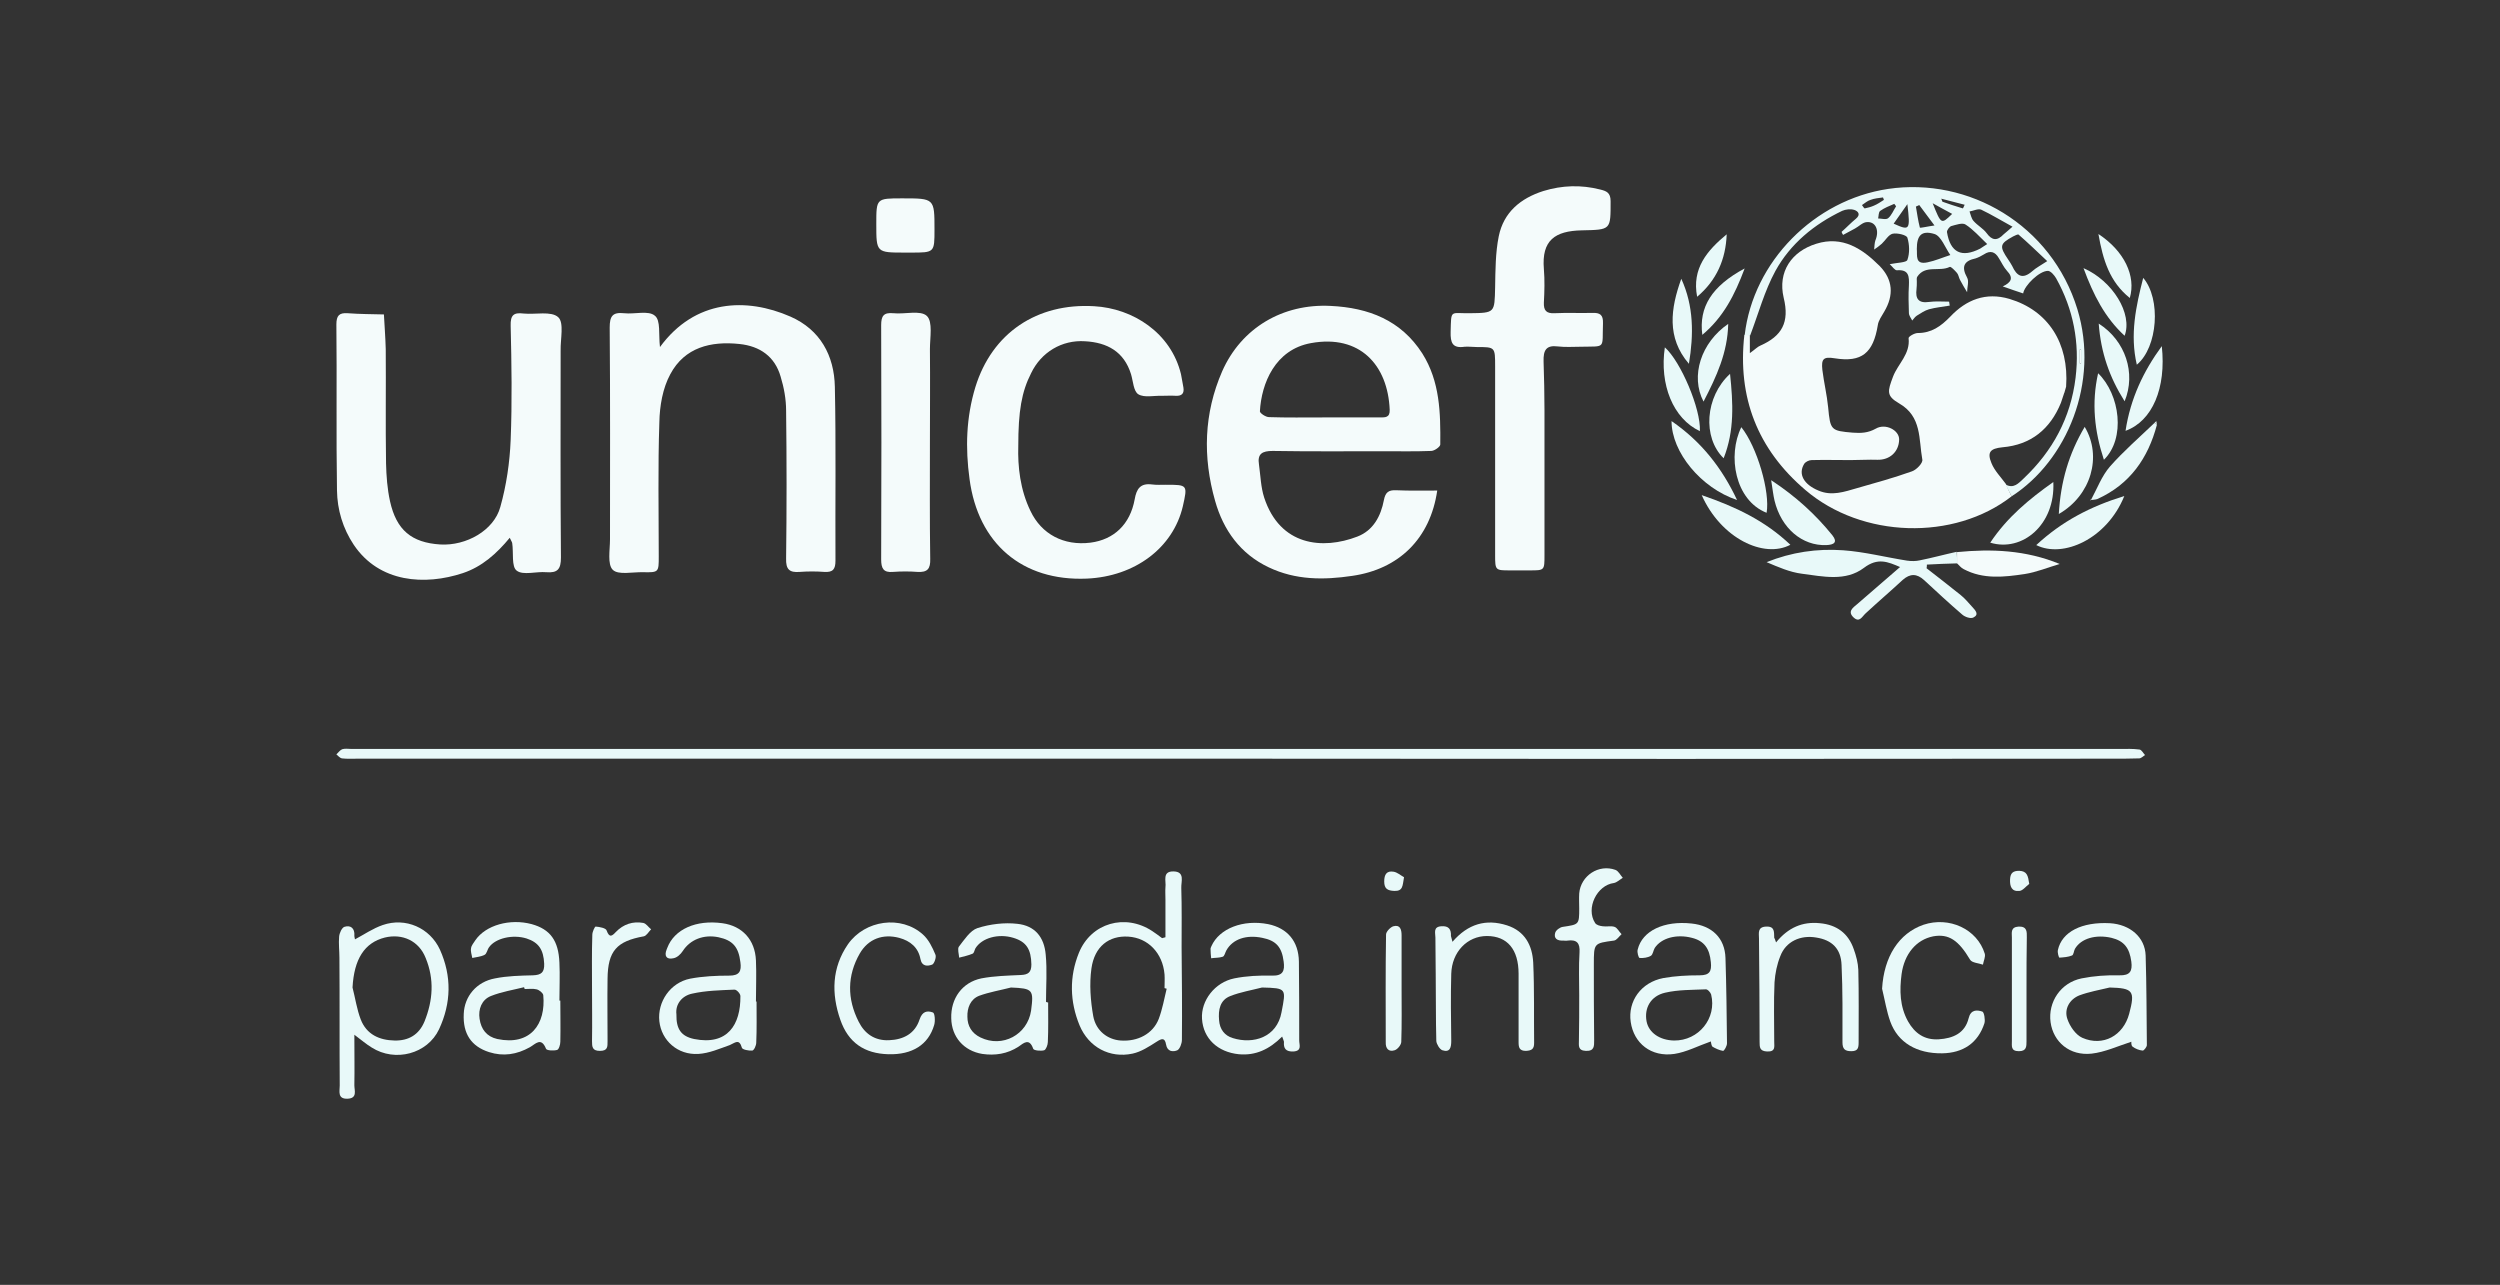 <svg xmlns="http://www.w3.org/2000/svg" xmlns:xlink="http://www.w3.org/1999/xlink" id="Capa_1" x="0px" y="0px" viewBox="0 0 820.5 421.7" style="enable-background:new 0 0 820.5 421.7;" xml:space="preserve"><rect x="0" y="0" width="820.5" height="421.7" fill="#333333" stroke="none"/><style type="text/css">	.st0{fill:#F4FBFB;}	.st1{fill:#E8F9F9;}</style><g>	<path class="st0" d="M660.2,162.9c-18.9,14.7-49.1,13.8-67.7-2.1c-15.7-13.4-22.3-30.4-20-50.9c0.6,0,1.2,0,1.8,0.1  c0,1.7,0,3.5,0,5.9c1.7-1.2,2.5-2.1,3.5-2.5c7-3.1,9.6-7.6,7.6-15.7c-2-8.5,2.6-15.2,10.7-17.7c8.6-2.7,15.1,1.6,20.8,7.3  c4.4,4.5,4.7,9.6,1.5,15c-0.8,1.4-1.9,2.9-2.1,4.4c-1.5,9.2-5.3,12.3-14.1,10.9c-3.7-0.6-4.5,0.1-4.1,3.8c0.5,4.1,1.5,8.2,1.9,12.3  c0.7,7.5,0.9,7.7,8.1,8.3c2.7,0.2,5,0.1,7.5-1.3c3.2-1.9,7.8,0.5,7.7,3.6c-0.1,4-3.1,6.7-7.1,6.6c-2.9-0.1-5.9,0.1-8.8,0.1  c-4.3,0-8.5-0.1-12.8,0c-0.9,0-2.1,0.6-2.5,1.3c-2,3.3-0.1,6.7,4.7,8.7c4.4,1.9,8.5,0.4,12.7-0.8c6-1.7,12.1-3.4,18-5.5  c1.5-0.5,3.7-2.8,3.4-3.9c-1.2-6.6-0.1-14.1-7.6-18.4c-4.3-2.5-3.8-4-2-8.8c1.6-4.2,5.7-7.4,5.1-12.6c-0.1-0.5,1.9-1.7,3-1.7  c4.5,0,7.6-2.2,10.7-5.4c5.2-5.5,11.6-8.1,19.4-5.8c12.7,3.8,19.6,14.5,18.6,28.8c-0.2,0.7-0.4,1.4-0.6,2.1l0-0.1  c-0.4,1.1-0.7,2.2-1.1,3.3c-3.5,8.6-9.8,13.8-19.2,14.6c-4,0.4-5.1,1.6-3.6,5.2c1,2.5,3.1,4.6,4.7,6.8  C658.9,160.3,659.6,161.6,660.2,162.9z"></path>	<path class="st0" d="M471.7,161c-2.3,15.8-12.6,25.8-27.9,28c-9.4,1.4-18.6,1.4-27.4-2.8c-9.3-4.4-14.9-12.2-17.6-21.8  c-4.1-14.4-3.7-28.7,2.3-42.5c6.3-14.3,19.9-22.3,35.6-21.5c12.5,0.6,23.1,4.7,30.1,15.6c5.8,9.2,6,19.5,5.9,29.9  c0,0.7-1.9,2.1-3,2.1c-5.2,0.2-10.3,0.1-15.5,0.1c-12.2,0-24.3,0.1-36.5-0.1c-3.4,0-5.1,0.9-4.5,4.5c0.5,3.6,0.6,7.4,1.7,10.8  c5.2,15.9,19.2,17.2,30.6,12.8c5.2-2,7.7-6.7,8.7-12c0.5-2.6,1.6-3.3,4-3.2C462.7,161.1,467.2,161,471.7,161z M434.4,137  c6.2,0,12.3,0,18.5,0c1.7,0,3.3,0.1,3.2-2.5c-0.6-14.7-9.8-24.8-25.8-21.9c-11.8,2.1-16.3,13.2-16.8,22.4c0,0.6,1.9,1.9,3,1.9  C422.4,137.1,428.4,137,434.4,137z"></path>	<path class="st0" d="M167.3,176.5c-4.3,5.2-9.1,9.5-15.4,11.6c-12.4,4.1-27.4,3.2-35.8-9.3c-3.6-5.4-5.4-11.5-5.5-17.8  c-0.3-18.1,0-36.3-0.2-54.5c0-2.9,0.9-3.9,3.7-3.7c4,0.3,8,0.3,11.9,0.4c0.2,3.8,0.5,7.6,0.6,11.4c0.1,12.5-0.1,25,0.1,37.5  c0.1,4.1,0.4,8.3,1.3,12.4c2.1,9.5,7.1,13.6,16.5,14.2c8.5,0.5,17.6-4.6,19.7-12.3c2-7.1,3.1-14.6,3.4-22c0.5-12.5,0.3-25,0-37.5  c-0.1-3.5,1-4.4,4.2-4c3.9,0.4,9.1-0.9,11.4,1.2c2,1.8,0.7,7.2,0.8,11c0,22.6-0.1,45.3,0.1,67.9c0,3.8-1.1,5.1-4.8,4.8  c-3.3-0.3-7.6,1.1-9.7-0.5c-1.8-1.3-1-5.9-1.5-9.1C168,177.8,167.7,177.4,167.3,176.5z"></path>	<path class="st0" d="M216.6,113.9c11.5-15.7,28.4-16.3,42.8-10c9.8,4.3,14.4,12.8,14.6,23.1c0.4,19,0.1,38,0.2,57  c0,2.8-0.8,3.9-3.7,3.7c-2.7-0.2-5.3-0.2-8,0c-3.5,0.3-4.6-0.9-4.5-4.4c0.2-16.2,0.2-32.3,0-48.5c0-3.8-0.7-7.6-1.8-11.2  c-1.9-6.6-6.8-10-13.5-10.7c-9.4-1-18,1.1-22.7,9.9c-2.5,4.6-3.5,10.4-3.6,15.8c-0.5,14.6-0.2,29.3-0.2,44c0,5.2,0,5.3-5.1,5.2  c-3.5-0.1-8.2,1-10-0.8c-1.8-1.8-0.9-6.5-0.9-10c0-23.2,0.1-46.3-0.1-69.5c0-3.7,0.9-5.1,4.7-4.7c3.5,0.4,8-1,10.1,0.8  C216.9,105.1,216.1,109.8,216.6,113.9z"></path>	<path class="st0" d="M334.2,146.4c-0.2,6.7,0.6,14.3,4,21.3c3.6,7.6,10.9,11.5,19.7,10.4c7.7-1,13-6,14.5-14.2  c0.6-3.5,1.9-5.4,5.7-4.9c1.5,0.2,3,0.1,4.5,0.1c7.2,0,7.2,0,5.6,7.1c-3.2,13.6-15.7,23-31.5,23.7c-21.2,0.9-35.7-11.5-38.5-32.7  c-1.4-10.2-1.1-20.2,1.9-30.1c5.5-17.9,20.3-27.7,39-26.6c12.7,0.7,25.2,8.7,28.5,22.3c0.3,1.4,0.5,2.9,0.8,4.4  c0.3,1.9-0.5,2.8-2.5,2.7c-1.5-0.1-3,0-4.5,0c-2.7-0.1-5.8,0.7-7.8-0.5c-1.6-1-1.7-4.3-2.4-6.6c-2.3-7.4-7.8-10.4-15.1-10.8  c-7.6-0.5-14.4,3.6-17.7,10.5C335.3,128.6,334.2,134.9,334.2,146.4z"></path>	<path class="st0" d="M506.9,150.7c0,10.5,0,21,0,31.5c0,5,0,5-4.8,5c-2.2,0-4.3,0-6.5,0c-4.8,0-4.9,0-4.9-5c0-20.7,0-41.3,0-62  c0-6.3,0-6.3-6-6.3c-1.3,0-2.7-0.2-4-0.1c-4,0.6-4.7-1.3-4.6-4.9c0.2-7.5-0.2-6,6.2-6.1c8.4-0.1,8.2-0.1,8.4-8.5  c0.1-5.6,0.1-11.4,1.2-16.8c1.6-7.8,7.1-12.4,14.6-14.8c6.2-1.9,12.4-2.1,18.7-0.5c2,0.5,3.4,1,3.4,3.8c0,9.5,0.2,9.4-9.5,9.6  c-8.7,0.2-13.2,3.2-12.4,12.7c0.3,3.6,0.2,7.3,0,11c-0.1,2.6,0.8,3.6,3.4,3.5c4.2-0.2,8.3,0,12.5-0.1c2.5-0.1,3.6,0.6,3.5,3.4  c-0.3,8.6,1.1,7.5-7.3,7.7c-2.5,0-5,0.2-7.5-0.1c-3.9-0.5-4.8,1.3-4.7,4.9C507,129.4,506.9,140,506.9,150.7  C506.9,150.7,506.9,150.7,506.9,150.7z"></path>	<path class="st1" d="M407.2,249c-96.7,0-193.3,0-290,0c-1.7,0-3.3,0.1-5-0.1c-0.6-0.1-1.2-0.8-1.8-1.3c0.6-0.6,1.2-1.4,1.9-1.7  c0.9-0.3,2-0.1,3-0.1c193.5,0,387,0,580.4,0c2.2,0,4.3-0.1,6.5,0.2c0.7,0.1,1.2,1.2,1.8,1.8c-0.6,0.4-1.3,1.1-1.9,1.1  c-3,0.1-6,0.1-9,0.1C597.8,249.1,502.5,249.1,407.2,249C407.2,249.1,407.2,249,407.2,249z"></path>	<path class="st0" d="M305.2,144.9c0,12.8-0.1,25.6,0.1,38.5c0.1,3.3-0.9,4.5-4.2,4.3c-2.6-0.2-5.3-0.2-8,0  c-3.2,0.3-3.9-1.2-3.9-4.1c0.1-25.6,0.1-51.3,0-76.9c0-3,0.8-4.2,4-3.9c3.8,0.4,8.9-1.1,11,0.9c2,1.9,1,7.1,1,10.9  C305.3,124.6,305.2,134.8,305.2,144.9z"></path>	<path class="st1" d="M660.2,162.9c-0.7-1.3-1.3-2.6-2-3.9c2.7,1.5,4.3-0.4,6-2c9.5-9,15.4-19.9,17-33c1.4-11.5-0.7-22.5-6.4-32.7  c-0.6-1-1.7-2.3-2.6-2.4c-2.8-0.1-7.8,4.8-8.2,7.4c-2.1-0.7-4.2-1.4-6.7-2.3c2.8-1.3,3.6-2.8,1.4-5.1c-1.1-1.2-1.8-2.8-2.7-4.2  c-1.2-2.1-2.8-2.6-4.9-1.2c-0.8,0.5-1.8,1-2.7,1.3c-3.8,0.8-4.8,2.7-2.8,6.3c0.7,1.2,0,3.2,0,4.8c-0.8-1.3-1.6-2.7-2.3-4  c-0.4-0.7-0.5-1.7-1-2.3c-0.7-0.8-2-2.2-2.4-2c-3.4,1.7-8.1-0.8-10.7,3.3c-0.2,0.4-0.1,1-0.1,1.5c0,0.8,0,1.7-0.1,2.5  c-0.4,3.1,0.6,4.7,4.1,4.2c2.2-0.3,4.4-0.1,6.6-0.1c0.1,0.4,0.1,0.9,0.2,1.3c-2.3,0.4-4.6,0.6-6.8,1.2c-1.4,0.4-2.7,1.3-4,2.1  c-0.6,0.4-1,1-1.5,1.6c-0.4-0.8-1.1-1.6-1.1-2.5c-0.1-3-0.2-6,0-9c0.1-2.9,0.1-5.3-3.9-5c-0.7,0.1-1.5-1.2-2.4-2  c2.4-0.5,5.5-0.5,5.8-1.4c0.8-2.2,0.7-5,0-7.3c-0.3-0.9-3.3-1.6-4.8-1.3c-1.4,0.3-2.4,2.2-3.6,3.3c-0.8,0.7-1.6,1.3-2.5,1.9  c0.1-1,0.1-2.1,0.4-3c1.4-3.3,0.1-6.3-2.9-6c-1.3,0.1-2.5,1.4-3.8,2.1c-1.3,0.7-2.6,1.4-3.9,2.1c-0.2-0.3-0.4-0.7-0.5-1  c1.6-1.4,3.1-3,4.7-4.3c1.7-1.4,0.7-2.5-0.5-2.9c-1.2-0.4-2.9-0.2-4,0.3c-9.2,4.4-17,10.8-21.9,19.7c-3.6,6.6-5.6,14.1-8.3,21.2  c-0.6,0-1.2,0-1.8-0.1c2.8-24.2,22.9-44.4,47.1-48c26.4-3.9,53.6,11.7,62.1,39.5C689.1,125.5,678.4,151.2,660.2,162.9z M671.9,85.7  c-3.5-3.3-6.4-6.1-9.4-8.7c-0.2-0.2-1.2,0.3-1.8,0.6c-4.4,2.4-4.6,3.2-1.6,7.6c0.5,0.7,0.9,1.4,1.3,2.1c1.5,3.3,3.4,4.5,6.6,1.7  C668.2,87.9,669.8,87.1,671.9,85.7z M629.1,81.7c0.2,2.1-0.7,5.3,3.5,4.4c2.5-0.5,5-1.6,7.5-2.4c-1.7-2.4-3-6.2-5.2-6.9  C630.6,75.5,629.1,77.3,629.1,81.7z M652.2,80.1c-2.5-2.4-4.6-4.8-7.1-6.4c-1-0.7-3.2,0.1-4.7,0.5c-0.6,0.2-1.5,1.4-1.4,2  c1.1,6.7,4.8,8.5,10.9,5.4C650.4,81.3,650.9,80.9,652.2,80.1z M660.5,74.4c-3.7-2-6.9-4-10.3-5.6c-1-0.4-2.5,0.4-3.8,0.6  c0.4,1.1,0.6,2.3,1.3,3.1c1.3,1.5,3.2,2.5,4.3,4c1.8,2.5,3.5,2.6,5.6,0.4C658.4,76.2,659.3,75.5,660.5,74.4z M634.9,74  c-2-2.7-3.5-4.7-5-6.7c-0.4,0.2-0.7,0.3-1.1,0.5c0.4,2.3,0.7,4.6,1.3,6.9C630.2,74.9,632.7,74.3,634.9,74z M626,67  c-1.9,2.7-3.2,4.6-4.5,6.4C626.8,75.8,627,75.6,626,67z M634.3,66.7c2.8,7,2.8,7,6.4,3.5C638.5,69,636.4,67.9,634.3,66.7z   M622.3,67.7c-0.2-0.3-0.4-0.5-0.6-0.8c-1.6,0.7-3.2,1.3-4.6,2.3c-0.6,0.4-0.5,1.7-0.7,2.5c1.1,0,2.6,0.5,3.3-0.1  C620.8,70.7,621.4,69.1,622.3,67.7z M637.5,66.2c2,0.7,4.3,1.5,6.7,2.2c0.1,0,0.4-0.8,0.6-1.2c-2.6-0.7-5.1-1.3-7.7-2  C637.2,65.3,637.2,65.4,637.5,66.2z M618.3,65.6c-0.1-0.3-0.2-0.5-0.3-0.8c-1.4,0.2-2.8,0.3-4.1,0.8c-1,0.3-1.9,1.1-2.8,1.7  c0.3,0.4,0.7,1.1,0.9,1.1c1-0.2,2.1-0.5,3-0.9C616.2,67,617.2,66.3,618.3,65.6z M683,114.7c-0.1,0-0.3,0-0.4,0c0,1.5,0,3.1,0,4.6  c0.1,0,0.3,0,0.4,0C683,117.7,683,116.2,683,114.7z"></path>	<path class="st1" d="M382.5,307.6c0-4.1,0-8.2,0-12.4c0-1.3-0.1-2.7,0-4c0.3-2-1.2-5.3,2.7-5.2c3.8,0.1,2.4,3.4,2.5,5.4  c0.2,6.5,0.1,13,0.1,19.5c0.1,10.1,0.2,20.3,0.1,30.4c0,1.2-0.7,3-1.5,3.4c-1.4,0.6-3.3,0.5-3.7-1.9c-0.4-2.3-1.4-2-3.1-0.9  c-2.5,1.6-5.1,3.3-7.9,3.9c-7.5,1.6-14.4-2.1-17.4-9.3c-3.2-7.8-3.4-15.9-0.2-23.8c4-9.8,15.2-13,24.1-7.1c1.1,0.7,2.1,1.5,3.2,2.3  C381.7,307.8,382.1,307.7,382.5,307.6z M382.9,324.5c-0.2-0.1-0.5-0.1-0.7-0.2c0-1.5,0.1-3,0-4.5c-0.6-7-5.4-12-11.9-12.4  c-6.3-0.4-11.1,3.2-12.1,10.5c-0.7,5.1-0.3,10.5,0.6,15.6c0.9,4.9,4.8,7.7,9,8c5.6,0.4,10.6-2.2,12.5-7.1  C381.5,331.2,382.1,327.8,382.9,324.5z"></path>	<path class="st1" d="M116.3,339.6c0,6.1,0.1,11.4,0,16.6c0,1.7,1.1,4.3-2.3,4.4c-3.3,0.1-2.5-2.5-2.5-4.3c-0.1-14,0-28-0.1-41.9  c0-2.3-0.3-4.7-0.1-7c0.1-1.2,0.9-2.9,1.7-3.2c2.1-0.7,3.5,0.5,3.3,2.9c0,0.5,0.2,0.9,0.2,1.2c3-1.6,5.9-3.6,9.1-4.7  c7.5-2.6,15.5,0.9,18.8,8.1c3.9,8.7,3.7,17.5-0.3,26.1c-3.8,8.1-14.4,10.9-22.1,6C120.2,342.7,118.7,341.4,116.3,339.6z   M115.7,324.1c0.9,3.5,1.4,7.1,2.7,10.5c1.9,4.9,6.1,6.8,11.1,6.9c4.6,0.1,8-1.9,9.8-6.2c2.8-6.9,3.3-13.9,0.4-20.9  c-2.2-5.6-7.6-8.1-13.4-6.7C119.6,309.4,116.2,314.8,115.7,324.1z"></path>	<path class="st1" d="M183.9,328.4c0,4.5,0.1,9,0,13.5c0,1-0.5,2.6-1.1,2.7c-1.1,0.3-3.4,0.2-3.6-0.4c-1.6-4-3.5-1.5-5.3-0.5  c-4.3,2.4-8.7,3.1-13.4,1.6c-5.9-1.9-8.6-6.1-8.3-12.5c0.2-5.8,4.2-10.6,10.3-11.7c4-0.8,8.2-0.9,12.4-1c2.8-0.1,3.8-1,3.7-3.8  c-0.2-4.6-1.8-7-5.8-8.3c-4.5-1.4-10.2-0.1-12.3,2.9c-0.6,0.8-0.7,2.1-1.5,2.5c-1.2,0.6-2.6,0.7-4,1c-0.2-1.1-0.6-2.2-0.4-3.2  c0.1-0.9,0.9-1.8,1.4-2.6c3.4-5,11.4-7.2,18.5-5.3c6.1,1.7,8.8,5.4,9.1,12.6c0.2,4.2,0,8.3,0,12.5  C183.7,328.4,183.8,328.4,183.9,328.4z M172.2,324.6c-0.1-0.2-0.1-0.4-0.2-0.6c-3.6,0.9-7.4,1.5-10.9,2.9c-3,1.2-4.2,4.3-3.7,7.5  c0.5,3.4,2.3,5.8,5.8,6.6c10.9,2.3,16-4.9,15.1-14.4c-0.1-0.7-1.3-1.7-2.2-1.9C174.9,324.4,173.5,324.6,172.2,324.6z"></path>	<path class="st1" d="M344,329c0,4.3,0.1,8.7-0.1,13c0,0.9-0.6,2.5-1.2,2.7c-1.1,0.3-3.4,0.1-3.6-0.5c-1.3-3.7-3.2-1.8-4.8-0.7  c-3.7,2.4-7.7,3-11.9,2.4c-6.1-1-10.1-5.6-10.2-11.7c-0.2-6.5,3.6-11.8,9.9-13.1c4.2-0.8,8.6-0.9,12.9-1.1c2.5-0.1,3.5-0.9,3.5-3.5  c-0.1-4.9-1.6-7.4-5.9-8.7c-4.9-1.5-10.4,0-12.5,3.5c-0.3,0.6-0.4,1.5-0.9,1.7c-1.4,0.6-2.9,0.9-4.4,1.3c-0.1-1.2-0.6-2.9-0.1-3.6  c1.8-2.3,3.7-5.3,6.1-6.1c4.1-1.3,8.8-1.9,13.1-1.4c5.7,0.6,8.8,4.3,9.3,10.1c0.5,5.1,0.1,10.3,0.1,15.5  C343.6,329,343.8,329,344,329z M331.8,324.1c-3.5,0.9-7.1,1.5-10.4,2.7c-2.9,1.1-4,4-3.9,6.9c0,3,1.4,5.4,4.3,6.8  c7.2,3.5,15.4-0.9,16.6-8.8C339.3,324.8,339,324.4,331.8,324.1z"></path>	<path class="st1" d="M561.5,341.8c-4.3,1.5-8,3.5-12,4.1c-7.6,1.1-13.3-3.5-14.3-10.5c-1-6.8,3.4-13,10.7-14.4  c3.9-0.7,7.9-0.9,11.9-0.9c3.3,0,4-1.3,3.7-4.3c-0.4-4.5-2.2-7-6.2-8c-5-1.3-10,0-12.2,3.3c-0.5,0.8-0.6,2.2-1.3,2.6  c-1,0.6-2.5,0.8-3.7,0.7c-0.3,0-0.9-1.9-0.6-2.8c1.5-6.1,8.6-9.5,17.7-8.5c6.7,0.7,10.9,4.8,11.1,11.3c0.3,9.3,0.4,18.6,0.5,28  c0,0.9-0.9,2.5-1.3,2.5c-1.2-0.2-2.5-0.8-3.5-1.4C561.6,343,561.6,342.1,561.5,341.8z M549.4,341.5c8.1,0.1,14.1-7.3,12.2-15.1  c-0.2-0.7-1.2-1.8-1.8-1.7c-4.4,0.2-9,0.1-13.3,1.1c-4.8,1.1-6.9,5.1-6.1,9.4C541.1,338.9,544.7,341.4,549.4,341.5z"></path>	<path class="st1" d="M248.3,328.7c0,4.5,0.1,9-0.1,13.5c0,0.9-0.7,2.5-1.3,2.6c-1.1,0.1-3.2-0.3-3.4-0.9c-0.9-3.2-2.3-1.6-4-0.9  c-3.4,1.2-6.8,2.7-10.3,2.9c-6.8,0.4-12.1-4.4-12.8-10.7c-0.7-6.4,3.6-12.7,10.1-14c4.2-0.8,8.6-1,12.9-1c3.3,0,4-1.5,3.6-4.4  c-0.6-5-2.5-7.2-7.2-8.2c-4.9-1-9.3,0.8-11.7,4.5c-0.7,1.1-1.9,2.2-3.1,2.4c-2.2,0.5-3.1-0.7-2.2-2.9c0.1-0.2,0.1-0.3,0.2-0.5  c2.3-6.1,9.4-9.3,18.1-8.1c6.5,0.9,10.7,5.4,11,12.2c0.2,4.5,0,9,0,13.5C248.2,328.7,248.2,328.7,248.3,328.7z M222,332.9  c-0.1,4.9,1.6,7.2,5.8,8.1c11,2.2,15.3-4.7,15.2-14.1c0-0.8-1.3-2.2-2-2.1c-4.6,0.2-9.3,0.3-13.8,1.3  C223.8,326.8,221.6,329.6,222,332.9z"></path>	<path class="st1" d="M420.8,340.2c-4.2,4.2-8.7,6.3-14.2,5.8c-7-0.7-11.7-5.2-12.1-11.6c-0.4-6,4.2-12,10.6-13.3  c4-0.8,8.2-1,12.4-0.9c3.6,0.1,4.2-1.6,3.8-4.6c-0.6-4.8-2.5-6.9-7-7.8c-5.3-1.1-9.7,0.4-11.8,4.1c-0.4,0.7-0.6,1.9-1.2,2.1  c-1.2,0.4-2.5,0.3-3.8,0.5c-0.1-1-0.2-2-0.2-3.1c0-0.3,0.2-0.6,0.3-0.9c2.6-5.8,10.4-8.8,18.6-7.2c6.3,1.3,10,5.6,10.1,12.3  c0.1,8.6,0.1,17.3,0.1,25.9c0,1.4,1,3.4-1.9,3.6c-2.5,0.1-3.3-1-3.1-3.2C421.3,341.4,421.1,341.1,420.8,340.2z M414.2,324.1  c-3.5,0.9-7.1,1.5-10.4,2.8c-3.4,1.3-4,4.5-3.7,7.9c0.2,3,1.8,5.1,4.5,5.9c6.7,2.1,14.5-0.2,16-8.5  C422.1,324.4,422.3,324.3,414.2,324.1z"></path>	<path class="st1" d="M699.5,341.9c-4.6,1.5-8.7,3.4-13,3.9c-7.2,0.8-12.6-3.8-13.5-10.3c-0.9-6.6,3.3-13,10.2-14.4  c4-0.8,8.2-1.1,12.4-1c3.5,0.1,4.3-1.4,3.9-4.5c-0.6-4.5-2.4-6.8-6.5-7.8c-5.2-1.2-10,0.2-12,3.6c-0.4,0.7-0.4,2-1,2.2  c-1.2,0.5-2.7,0.6-4.1,0.7c-0.2,0-0.7-1.7-0.5-2.5c1.3-6,7.9-9.3,17.1-8.8c6.6,0.4,11.5,4.6,11.7,10.6c0.3,9.8,0.3,19.6,0.4,29.4  c0,0.6-1,1.9-1.4,1.8c-1.1-0.1-2.4-0.6-3.3-1.3C699.4,343.1,699.5,342,699.5,341.9z M692.4,324.1c-3.3,0.8-6.8,1.4-10,2.6  c-3.2,1.3-5,4.5-3.9,7.7c0.8,2.4,2.7,5.2,4.9,6.2c6.8,3,13.5-0.7,15.4-7.9C700.8,325.2,700.1,324.3,692.4,324.1z"></path>	<path class="st1" d="M582.9,309.3c4-4.9,8.7-6.9,14.4-6.3c5.5,0.5,9.3,3.3,11.1,8.5c0.8,2.2,1.4,4.5,1.5,6.8c0.2,8,0.1,16,0.1,23.9  c0,1.8-0.3,2.8-2.4,2.8c-2.1,0-2.9-0.7-2.9-2.9c0-8.5,0.1-17-0.3-25.4c-0.2-5.4-3.2-8.2-8.3-9c-5.2-0.9-10,1.3-11.8,6.1  c-1.1,2.7-1.7,5.7-1.9,8.6c-0.3,6.5-0.1,13-0.1,19.5c0,1.6,0.5,3.3-2.3,3.2c-2.5-0.1-2.5-1.4-2.5-3.2c0-11.3-0.1-22.6-0.2-33.9  c0-1.7-0.6-3.8,2.4-3.9c2.9-0.1,2.5,1.9,2.6,3.7C582.4,307.9,582.6,308.3,582.9,309.3z"></path>	<path class="st1" d="M617.7,324.5c0.6-10.5,5.5-18.2,13.6-21c8.4-2.8,17.6,1.4,20.1,9.5c0.3,1-0.4,2.4-0.6,3.6  c-1.4-0.5-3.6-0.6-4.2-1.6c-3.8-6.4-7-8.6-12.1-7.7c-5.6,1.1-9.5,5.8-10.4,12.4c-0.7,5.4-0.6,10.6,2.1,15.5  c2.2,3.9,5.4,6.2,10.1,5.9c4.7-0.3,8.6-2,9.8-6.9c0.7-2.9,2.7-2.8,4.5-2.2c0.6,0.2,1,2.7,0.7,3.8c-2.1,6.5-7,9.8-13.9,9.9  c-8.3,0.1-14.5-3.5-17-10.4C619.2,332,618.6,328.2,617.7,324.5z"></path>	<path class="st1" d="M291.6,346c-7.9-0.2-13.2-3.8-15.8-11.3c-3-8.6-2.8-17.1,2.5-24.8c5.6-8,17.5-9.6,24.6-3.2  c1.9,1.7,3.1,4.2,4.1,6.6c0.4,0.8-0.4,3.1-1.1,3.3c-1.4,0.5-3.3,0.7-3.8-1.8c-0.7-3.8-3.3-6-7-7c-5.3-1.4-10.1,0.3-12.9,5.1  c-4.2,7.3-4.2,14.9-0.4,22.4c2,4,5.3,6.3,10,6.1c4.8-0.2,8.5-2.2,10-6.8c0.9-2.7,2.5-3,4.4-2.3c0.6,0.2,0.8,2.8,0.4,4.1  C304.7,342.9,299.4,346.2,291.6,346z"></path>	<path class="st1" d="M476.7,309.1c5.1-5.9,11-7.6,17.9-5.4c5.9,1.9,8.3,6.6,8.6,12.2c0.4,8.8,0.2,17.6,0.3,26.4  c0,2-0.8,2.5-2.7,2.6c-2.1,0-2.4-1.1-2.4-2.8c0-7.5,0-15,0-22.5c0-8-3.7-12.4-10.4-12.4c-6.4,0-11.5,5.2-11.7,12.4  c-0.2,7.3-0.1,14.6,0,22c0,2.2-0.4,3.9-2.9,3.1c-0.9-0.3-1.9-2-2-3c-0.2-7.3-0.1-14.6-0.2-22c0-4-0.1-8-0.1-12  c0-1.5-0.8-3.5,1.9-3.7c2.5-0.2,3.3,1,3.2,3.2C476.3,307.7,476.4,308,476.7,309.1z"></path>	<path class="st1" d="M642.3,184.9c-3.3,0.1-6.6,0.2-9.9,0.4c0,0.4,0,0.8-0.1,1.2c3.7,2.9,7.5,5.8,11.2,8.8c1.4,1.1,2.6,2.6,3.8,3.9  c1,1.1,2.4,2.5,0.3,3.5c-0.9,0.4-2.7-0.2-3.6-1c-4.3-3.7-8.4-7.5-12.5-11.3c-2.4-2.2-4.6-2.2-7-0.1c-4,3.7-8.2,7.3-12.2,11  c-1.2,1.1-2,3.1-3.9,1.4c-2.2-2-0.2-3.3,1.1-4.4c4.6-4,9.2-8,14.1-12.2c-4-1.7-7.3-3.2-11.9,0.3c-6,4.5-13.4,2.8-20.3,1.9  c-4-0.5-7.8-2.2-11.6-3.8c8.2-3.3,16.6-4.5,25.1-3.9c7,0.5,14,2.3,21,3.4c1.4,0.2,2.9,0.2,4.2-0.1c4-0.8,8-1.9,12.1-2.8  C642.3,182.4,642.3,183.7,642.3,184.9z"></path>	<path class="st1" d="M518.3,326.6c0-4.7-0.2-9.3,0.1-14c0.2-3.1-0.9-4.3-3.9-3.9c-0.5,0.1-1,0-1.5,0c-1.9,0.1-3.1-0.7-2.6-2.5  c0.2-0.9,1.6-1.9,2.5-2c5.3-0.8,5.4-0.7,5.4-6c0-1.7-0.1-3.3,0-5c0.5-5.8,6.4-9.7,11.9-7.7c1,0.4,1.6,1.7,2.4,2.6  c-1,0.6-1.9,1.5-2.9,1.7c-5.6,0.7-9.3,8.3-6.2,13.1c0.4,0.7,1.6,1,2.5,1.1c1.3,0.2,2.8-0.2,3.9,0.2c0.9,0.3,1.5,1.6,2.3,2.4  c-0.8,0.7-1.6,2-2.5,2.1c-6.6,0.9-6.6,0.8-6.6,7.8c0,8.3,0,16.6,0.1,24.9c0,1.9,0.1,3.6-2.7,3.5c-2.7-0.1-2.3-1.8-2.3-3.4  C518.3,336.6,518.3,331.6,518.3,326.6z"></path>	<path class="st0" d="M297,82.9c-9.4,0-9.4,0-9.4-9.4c0-8.4,0-8.4,8.5-8.4c10.6,0,10.6,0,10.6,10.2c0,7.6,0,7.6-7.7,7.6  C298.3,82.9,297.6,82.9,297,82.9z"></path>	<path class="st1" d="M194.3,324.3c0-5.8-0.1-11.6,0.1-17.5c0-1,0.8-2.7,1.1-2.7c1.3,0.1,3.4,0.5,3.6,1.3c0.9,2.5,1.8,1.8,3,0.5  c2.5-2.6,5.6-3.6,9-3c1,0.2,1.7,1.4,2.6,2.1c-0.8,0.8-1.5,2.1-2.4,2.3c-8.9,1.6-11.8,4.8-11.9,13.9c-0.1,6.8,0,13.6,0,20.5  c0,1.8,0.1,3.2-2.5,3.2c-2.5,0-2.6-1.3-2.6-3.2c0.1-5.8,0-11.6,0-17.5C194.4,324.3,194.3,324.3,194.3,324.3z"></path>	<path class="st1" d="M460,324.5c0,5.8,0.1,11.6-0.1,17.4c0,1-1.2,2.5-2.2,2.8c-1.9,0.6-3-0.5-2.9-2.7c0-11.8-0.1-23.5,0.1-35.3  c0-0.9,1.4-2.4,2.4-2.7c2.2-0.6,2.7,1,2.7,3C460,312.9,460,318.7,460,324.5z"></path>	<path class="st0" d="M642.3,184.9c0-1.2,0-2.5,0-3.7c11.3-1.1,22.5-0.7,33.7,3.9c-3.8,1.1-7.6,2.7-11.5,3.3c-6.7,1-13.6,1.8-20-1.6  C643.6,186.4,643,185.5,642.3,184.9z"></path>	<path class="st1" d="M665.1,324.2c0,5.8,0,11.7,0,17.5c0,1.8,0,3.3-2.5,3.3c-2.7,0-2.3-1.7-2.3-3.3c0-11.3,0-22.7,0-34  c0-1.6-0.5-3.4,2.2-3.6c2.9-0.1,2.7,1.8,2.7,3.6C665.1,313.2,665.1,318.7,665.1,324.2C665.1,324.2,665.1,324.2,665.1,324.2z"></path>	<path class="st1" d="M668.3,178.9c8.4-7.8,17.8-12.7,28.9-16.1C691.5,176.9,677.1,183.3,668.3,178.9z"></path>	<path class="st1" d="M558.5,162.5c11.1,3.8,20.8,8.4,29.1,16.3C578.9,183.4,564.8,176.7,558.5,162.5z"></path>	<path class="st1" d="M653.2,178.1c5.6-8.4,12.8-14.3,20.7-19.9C674.6,172.2,663.7,181.3,653.2,178.1z"></path>	<path class="st1" d="M581.3,157.6c8.2,5.4,14.6,11.3,20.1,18.1c1.8,2.3,0.5,3.1-2,3.2c-7.9,0.3-14.8-5.5-17-14.6  C582,162.6,581.8,160.8,581.3,157.6z"></path>	<path class="st1" d="M570.1,164.1c-11.8-3.9-21.5-15.7-21.5-25.9C558.5,145,565.2,153.7,570.1,164.1z"></path>	<path class="st1" d="M571.5,140.2c5.2,6.5,9.5,21.3,8.3,28.1C569.4,164.2,566.9,149.5,571.5,140.2z"></path>	<path class="st1" d="M707.9,139.4c-2.9,11-8.9,19.6-19.6,24.4c-0.6,0.2-1.3,0.2-1.9,0.3c0,0-0.1-0.1-0.1-0.1  c2-3.7,3.5-7.8,6.2-10.9c4.5-5.1,9.7-9.6,14.6-14.3C707.4,139,707.6,139.2,707.9,139.4z"></path>	<path class="st1" d="M675.7,168.7c0.6-10.7,3.3-19.8,8.5-28.6C690,149.8,686.3,162.6,675.7,168.7z"></path>	<path class="st1" d="M557.9,141.5c-8.8-4.1-13.3-15.3-11.5-27.5C551.6,118.6,558.3,134.3,557.9,141.5z"></path>	<path class="st1" d="M709.5,113.6c1.5,13.8-3.1,24.6-11.9,27.8C699.2,130.8,703.5,121.8,709.5,113.6z"></path>	<path class="st1" d="M688.6,122.5c7.2,7,9.1,21.4,1.9,28.4C687.4,141.5,686.4,132.3,688.6,122.5z"></path>	<path class="st1" d="M567.8,122.7c1,9.6,1.5,18.6-2.1,27.7C558.7,143.6,559.6,130.2,567.8,122.7z"></path>	<path class="st1" d="M701.3,119.7c-2.3-9.9-0.3-19.1,2.1-28.5C709.3,98.1,708.2,114,701.3,119.7z"></path>	<path class="st1" d="M554.3,119.4c-7.4-8.6-6-18.2-2.5-27.9C555.9,100.4,555.9,109.8,554.3,119.4z"></path>	<path class="st1" d="M559.1,131.8c-4.4-8.4-0.8-19.4,8.1-25.5C567,115.7,563.4,123.5,559.1,131.8z"></path>	<path class="st1" d="M688.8,106.2c8.8,5.6,12.3,16.3,8.5,25.5C692.3,123.8,689.5,115.7,688.8,106.2z"></path>	<path class="st1" d="M683.8,88c9.6,4.2,16.2,15,13.5,22.2C690.8,104.2,687.1,96.9,683.8,88z"></path>	<path class="st1" d="M572.6,88.1c-3.3,8.8-7,16-13.9,21.8C557.5,100.8,561.8,93.9,572.6,88.1z"></path>	<path class="st1" d="M557,97.4c-1.8-9.3,3.3-15.2,9.7-20.5C566.4,85.1,563.4,92,557,97.4z"></path>	<path class="st1" d="M688.7,76.8c8.5,5.6,12.4,13.8,10.3,21C692.4,92.5,690.2,85.4,688.7,76.8z"></path>	<path class="st1" d="M666,290.1c-1.1,0.8-2.1,2.2-3.2,2.3c-2.6,0.3-3.2-1.5-3.1-3.8c0.1-2.1,1-2.8,3-2.8  C665.3,285.9,665.6,287.4,666,290.1z"></path>	<path class="st1" d="M460.8,287.9c-0.5,2.8-0.3,4.6-3.2,4.5c-2.2-0.1-3.3-0.7-3.3-3.1c0-2.3,0.8-3.6,3.1-3.2  C458.6,286.3,459.7,287.3,460.8,287.9z"></path>	<path class="st1" d="M707.1,138.8c0.2-0.2,0.4-0.4,0.6-0.6c0.1,0.4,0.1,0.8,0.2,1.2C707.6,139.2,707.4,139,707.1,138.8z"></path>	<path class="st1" d="M686.4,164c-0.2,0.1-0.3,0.2-0.5,0.4c0.1-0.2,0.2-0.3,0.3-0.5C686.2,163.9,686.4,164,686.4,164z"></path>	<path class="st1" d="M677.5,129.1c-0.4,1.1-0.7,2.2-1.1,3.3C676.8,131.3,677.1,130.2,677.5,129.1z"></path>	<path class="st1" d="M678.1,127c-0.2,0.7-0.4,1.4-0.6,2.1C677.7,128.4,677.9,127.7,678.1,127z"></path>	<path class="st0" d="M683,114.7c0,1.5,0,3.1,0,4.6c-0.1,0-0.3,0-0.4,0c0-1.5,0-3.1,0-4.6C682.7,114.7,682.8,114.7,683,114.7z"></path></g></svg>